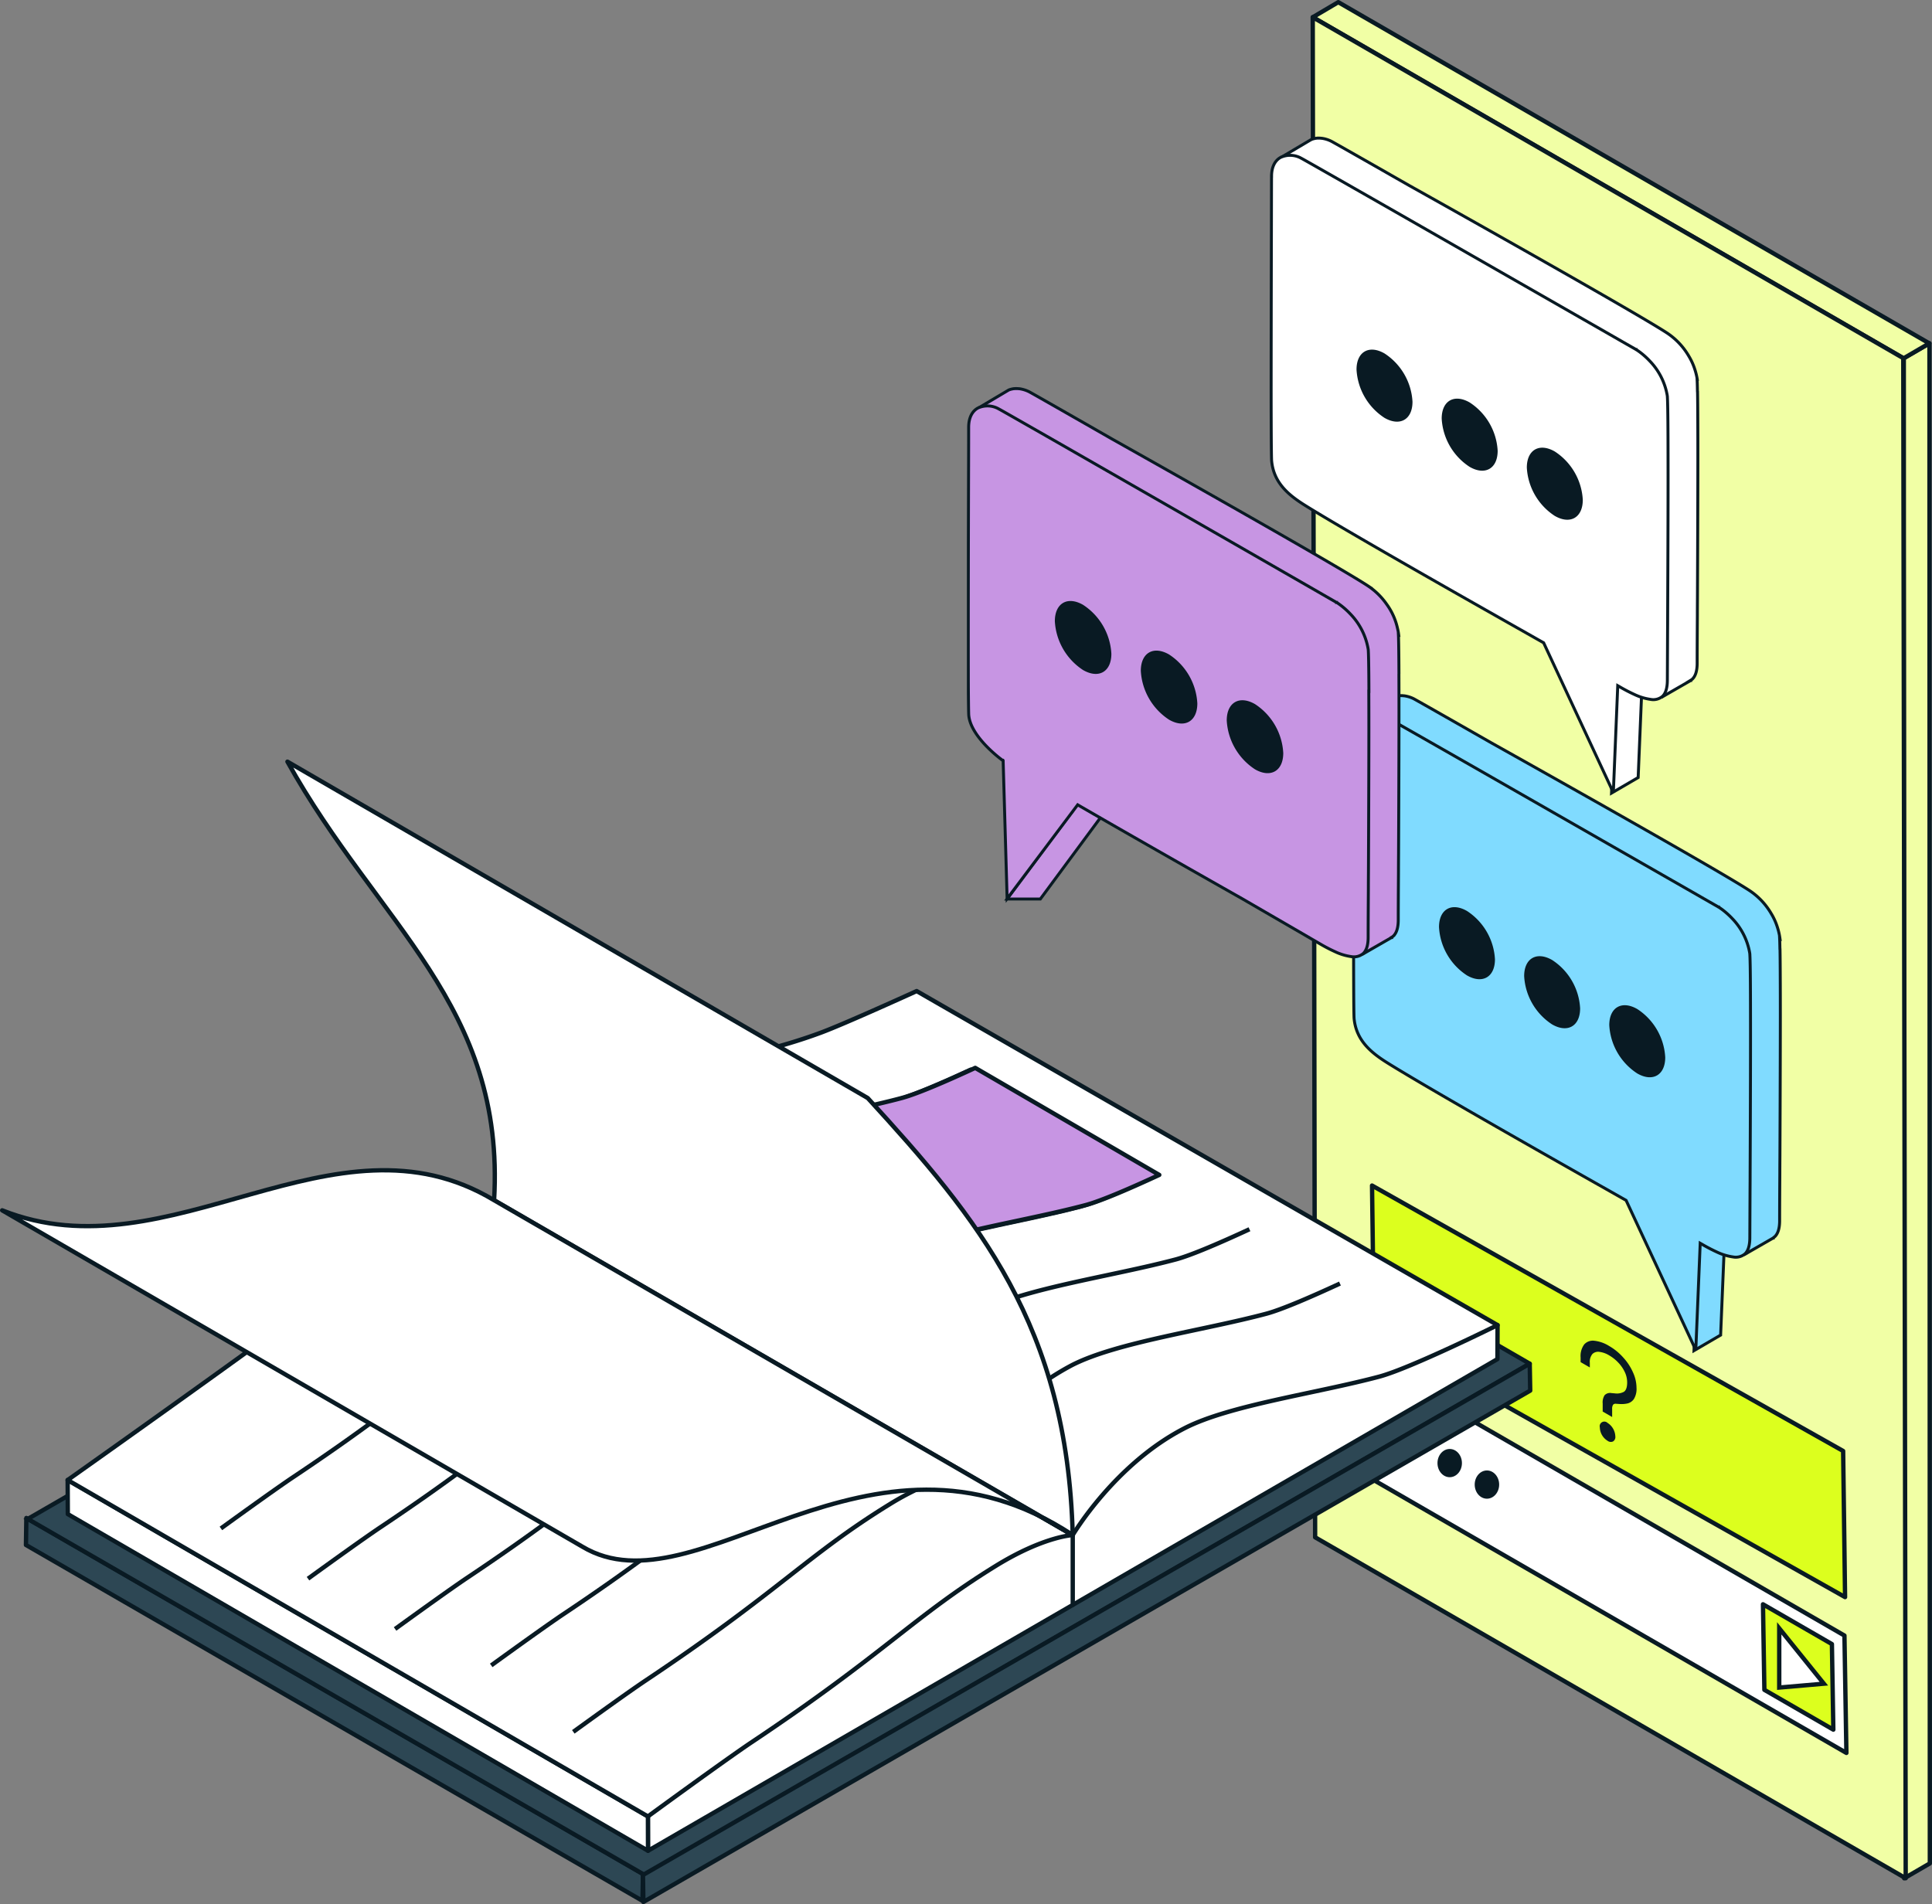 <svg viewBox="0 0 444.386 438.023" height="438.023" width="444.386" xmlns:xlink="http://www.w3.org/1999/xlink" xmlns="http://www.w3.org/2000/svg">
  <rect x="0" y="0" width="444.386" height="438.023" fill="#808080" stroke="none"/>
  <defs>
    <clipPath id="clip-path">
      <rect fill="#fff" transform="translate(417.968 175.254)" height="153" width="100" id="Rectangle_4"></rect>
    </clipPath>
    <clipPath id="clip-path-2">
      <rect fill="#fff" transform="translate(329.708 104.987)" height="131.389" width="99.72" id="Rectangle_5"></rect>
    </clipPath>
  </defs>
  <g transform="translate(-107.309 -15.939)" id="Redis_Desktop_Insight_Spot_2">
    <path stroke-width="1" stroke-linejoin="round" stroke-linecap="round" stroke="#091a23" fill="#f1ffa5" d="M545.293,448.015,545.21,98.337l5.9-3.432.088,349.682Z" id="Path_484"></path>
    <path stroke-width="1" stroke-linejoin="round" stroke-linecap="round" stroke="#091a23" fill="#f1ffa5" d="M409.258,19.905l5.872-3.466L551.069,94.923l-5.907,3.446Z" id="Path_485"></path>
    <path stroke-width="1" stroke-linejoin="round" stroke-linecap="round" stroke="#091a23" fill="#f1ffa5" d="M409.807,369.571,409.257,19.9,545.086,98.325,545.647,448Z" id="Path_486"></path>
    <path stroke-width="1" stroke-linejoin="round" stroke-linecap="round" stroke="#091a23" fill="#fff" d="M423.335,356.437l-.44-27,108.663,62.737.449,27Z" id="Path_487"></path>
    <ellipse fill="#091a23" transform="translate(429.386 344.308)" ry="3.248" rx="2.813" cy="3.248" cx="2.813" id="Ellipse_26"></ellipse>
    <ellipse fill="#091a23" transform="translate(437.948 349.252)" ry="3.248" rx="2.813" cy="3.248" cx="2.813" id="Ellipse_27"></ellipse>
    <ellipse fill="#091a23" transform="translate(446.51 354.196)" ry="3.248" rx="2.813" cy="3.248" cx="2.813" id="Ellipse_28"></ellipse>
    <path stroke-width="1" stroke-linejoin="round" stroke-linecap="round" stroke="#091a23" fill="#dcff1e" d="M513.138,404.661l-.321-19.68,15.855,9.154L529,413.819Z" id="Path_488"></path>
    <path stroke-width="1" stroke-linecap="round" stroke="#091a23" fill="#fff" d="M516.556,390.511v13.626l10.267-.891Z" id="Path_489"></path>
    <path stroke-width="1" stroke-linejoin="round" stroke-linecap="round" stroke="#091a23" fill="#dcff1e" d="M423.335,322.267l-.44-33.612,108.361,61.061.444,33.614Z" id="Path_490"></path>
    <path fill="#091a23" d="M475.948,340.645V338.8a3.066,3.066,0,0,1,.445-1.92,1.746,1.746,0,0,1,1.571-.484l.733.061a3.453,3.453,0,0,0,2.122-.348q.759-.5.759-2.162a5.561,5.561,0,0,0-.55-2.4,8.284,8.284,0,0,0-1.493-2.162,9.306,9.306,0,0,0-2.121-1.679,5.634,5.634,0,0,0-2.2-.786,1.892,1.892,0,0,0-1.623.484,2.8,2.8,0,0,0-.6,2.041V330.5l-2.121-1.225v-1.058a4.479,4.479,0,0,1,.838-3.024,2.671,2.671,0,0,1,2.331-.832,8.109,8.109,0,0,1,3.378,1.194,13.011,13.011,0,0,1,3.274,2.677,12.375,12.375,0,0,1,2.226,3.4,8.59,8.59,0,0,1,.812,3.553,4.453,4.453,0,0,1-.577,2.54,2.5,2.5,0,0,1-1.44,1.043,6.487,6.487,0,0,1-1.964.136l-.707-.045a.745.745,0,0,0-.707.227,1.71,1.71,0,0,0-.21,1V341.9Zm1.126,6.728a3.723,3.723,0,0,1-1.781-3.084,1.066,1.066,0,0,1,1.781-1.028,3.835,3.835,0,0,1,1.781,3.084,1.2,1.2,0,0,1-.524,1.179A1.229,1.229,0,0,1,477.074,347.373Z" id="Path_491"></path>
    <path stroke-width="1" stroke-linejoin="round" stroke="#091a23" fill="#2d4754" d="M255.09,453.2,113.277,371.336l.093-6.21L255.2,447.012Z" id="Path_492"></path>
    <path fill="#2d4754" d="M113.7,365.349,317.346,247.773l141.813,81.863L255.512,447.212Z" id="Path_493"></path>
    <path fill="#091a23" d="M317.346,247.773l.25-.433-.25-.145-.25.145ZM113.7,365.349l-.25-.433-.75.433.75.433Zm141.813,81.863-.25.433.25.144.25-.144ZM459.159,329.636l.25.433a.5.5,0,0,0,0-.867ZM317.1,247.34,113.449,364.916l.5.866L317.6,248.206ZM113.449,365.782l141.813,81.863.5-.866L113.949,364.916ZM458.909,329.2,255.262,446.779l.5.866L459.409,330.069Zm.5,0L317.6,247.34l-.5.866,141.813,81.863Z" id="Path_494"></path>
    <path stroke-width="1" stroke-linejoin="round" stroke="#091a23" fill="#2d4754" d="M459.166,329.644,255.2,447.252l.093,6.21L459.278,335.83Z" id="Path_495"></path>
    <path stroke-width="1" stroke-linejoin="round" stroke="#091a23" fill="#fff" d="M354.053,385.126l97.686-56.545.027-7.818L333.655,327.9l-12.226,16.743Z" id="Path_496"></path>
    <path stroke-width="1" stroke-linejoin="round" stroke="#091a23" fill="#fff" d="M321.429,344.638,256.34,433.78l.019,7.9,97.694-56.551V369.06Z" id="Path_497"></path>
    <path stroke-width="1" stroke-linejoin="round" stroke="#091a23" fill="#fff" d="M122.906,364.237l133.453,77.44-.019-7.9L122.87,356.4Z" id="Path_498"></path>
    <path stroke-width="1" stroke-linejoin="round" stroke="#091a23" fill="#fff" d="M122.871,356.4,256.34,433.78s17.947-13.122,23.952-17.132c30.636-20.456,37.262-28.918,56.071-40.506,11.017-6.787,17.691-7.081,17.691-7.081L220.96,292.036a13.748,13.748,0,0,0-13.188,2.339C191.322,308.02,122.871,356.4,122.871,356.4Z" id="Path_499"></path>
    <path stroke-width="1" stroke-linejoin="round" stroke="#091a23" fill="none" d="M320.209,357.636a64.316,64.316,0,0,0-8.324,4.372c-18.809,11.588-25.436,20.05-56.071,40.506-3.477,2.322-10.956,7.7-16.638,11.813" id="Path_500"></path>
    <path stroke-width="1" stroke-linejoin="round" stroke="#091a23" fill="none" d="M301.329,342.348a64.19,64.19,0,0,0-8.324,4.372c-18.809,11.588-25.436,20.049-56.071,40.506-3.477,2.321-10.956,7.7-16.638,11.813" id="Path_501"></path>
    <path stroke-width="1" stroke-linejoin="round" stroke="#091a23" fill="none" d="M299.25,345.536a64.166,64.166,0,0,0-8.325,4.371c-10.836,6.677-17.628,12.315-27.3,19.807" id="Path_502"></path>
    <path stroke-width="1" stroke-linejoin="round" stroke="#091a23" fill="none" d="M279.218,333.97a64.312,64.312,0,0,0-8.324,4.372c-18.809,11.588-25.435,20.05-56.071,40.506-3.477,2.322-10.956,7.7-16.638,11.813" id="Path_503"></path>
    <path stroke-width="1" stroke-linejoin="round" stroke="#091a23" fill="none" d="M259.187,322.4a64.316,64.316,0,0,0-8.325,4.372c-18.809,11.588-25.435,20.05-56.071,40.506-3.477,2.322-10.956,7.7-16.638,11.813" id="Path_504"></path>
    <path stroke-width="1" stroke-linejoin="round" stroke="#091a23" fill="none" d="M239.155,310.84a64.316,64.316,0,0,0-8.324,4.372C212.022,326.8,205.4,335.261,174.76,355.718c-3.477,2.322-10.957,7.7-16.639,11.813" id="Path_505"></path>
    <path stroke-width="1" stroke-linejoin="round" stroke="#091a23" fill="#fff" d="M220.959,292.037l133.093,77.025s9.684-16.412,25.85-24.647c10.285-5.24,30.1-7.931,44.636-11.8,7.176-1.907,27.228-11.857,27.228-11.857L318.154,243.92s-16.41,7.483-22.042,9.572c-20.221,7.5-37.61,7.414-48.736,13.4A71.612,71.612,0,0,0,220.959,292.037Z" id="Path_506"></path>
    <path stroke-width="1" stroke-linejoin="round" stroke="#091a23" fill="none" d="M338.629,341.447a66.417,66.417,0,0,1,10.194-8.574" id="Path_507"></path>
    <path stroke-width="1" stroke-linejoin="round" stroke="#091a23" fill="none" d="M317.429,329.209a66.429,66.429,0,0,1,10.2-8.575" id="Path_508"></path>
    <path stroke-width="1" stroke-linejoin="round" stroke="#091a23" fill="none" d="M296.232,316.969a66.368,66.368,0,0,1,10.194-8.574" id="Path_509"></path>
    <path stroke-width="1" stroke-linejoin="round" stroke="#091a23" fill="#2d4754" d="M356,293.449c-14.54,3.864-34.351,6.556-44.636,11.795L288.9,292.273l-19.947-11.516c10.285-5.239,30.1-7.931,44.636-11.795,3.722-.989,10.907-4.141,16.962-6.947L350.5,273.531,372.964,286.5C366.909,289.307,359.724,292.46,356,293.449Z" id="Path_510"></path>
    <path stroke-width="1" stroke-linejoin="round" stroke="#091a23" fill="none" d="M317.432,329.265a61.464,61.464,0,0,1,15.674-11.814c10.284-5.239,30.1-7.931,44.636-11.794,3.722-.989,10.907-4.142,16.962-6.948" id="Path_511"></path>
    <path stroke-width="1" stroke-linejoin="round" stroke="#091a23" fill="#c795e3" d="M356.995,293.159c-14.539,3.863-34.351,6.555-44.635,11.794a61.47,61.47,0,0,0-15.675,11.814l-42.332-24.618a61.461,61.461,0,0,1,15.674-11.813c10.285-5.24,30.1-7.931,44.636-11.8,3.722-.989,10.907-4.142,16.962-6.948l42.332,24.618C367.9,289.017,360.717,292.17,356.995,293.159Z" id="Path_512"></path>
    <path stroke-width="1" stroke-linejoin="round" stroke="#091a23" fill="none" d="M338.245,341.759a61.461,61.461,0,0,1,15.674-11.813c10.284-5.239,30.1-7.931,44.636-11.8,3.722-.989,10.907-4.142,16.962-6.947" id="Path_513"></path>
    <path stroke-width="1" stroke-linejoin="round" stroke="#091a23" fill="#fff" d="M306.9,268.531,173.426,191.15c20.777,37.416,50.158,56.059,47.532,100.886L354.051,369.06C352.8,320.965,332.316,296.279,306.9,268.531Z" id="Path_514"></path>
    <path fill="#fff" d="M241.278,371.736l-133.469-77.38c38.661,15.409,76.293-24.538,113.151-2.32l125.764,72.783a68.965,68.965,0,0,1,7.33,4.242l-7.33-4.242C303.055,343.08,266.293,386.689,241.278,371.736Z" id="Path_515"></path>
    <path stroke-width="1" stroke-linejoin="round" stroke="#091a23" fill="none" d="M107.809,294.356l133.469,77.38c26.4,15.782,65.892-33.675,112.776-2.675L220.96,292.036C184.1,269.818,146.47,309.765,107.809,294.356Z" id="Path_516"></path>
    <g clip-path="url(#clip-path)" id="Group_16">
      <path stroke-width="0.68" stroke="#091a23" fill="#80dbff" d="M496.951,326.627,497.96,302l6.136-3.562-1.02,24.617Z" id="Path_517"></path>
      <path stroke-width="0.68" stroke="#091a23" fill="#80dbff" d="M516.716,234.256c-.02-1.113-.039-1.936-.068-2.459l.077.039a14.89,14.89,0,0,0-.611-2.662,14.269,14.269,0,0,0-1.417-3.107,16.011,16.011,0,0,0-4.883-5.208c-5.845-3.863-38.249-22.149-59.422-34.008-1.883-1.075-3.689-2.1-5.359-3.059-7.29-4.153-12.251-6.97-12.571-7.125a6.97,6.97,0,0,0-2.175-.668.786.786,0,0,1-.145-.009,3.657,3.657,0,0,0-.466-.03h-.262a1.771,1.771,0,0,0-.331.03h-.106c-.068.009-.127.029-.185.038a1.34,1.34,0,0,0-.184.039,5.138,5.138,0,0,0-.515.145,1.581,1.581,0,0,0-.233.1.16.16,0,0,0-.058.029h-.01l-6.417,3.8,4.223,2.285c0,2.73-.009,6.573-.019,11.045-.019,7.038-.039,15.615-.049,23.8-.009,7.279-.009,14.24,0,19.535,0,2.643.02,4.879.039,6.515.02,1.655.039,2.691.068,2.972.495,5.053,3.951,7.841,7.689,10.184,9.941,6.224,42.733,24.753,52.218,30.106,1.485.833,2.4,1.355,2.563,1.452l.087.048.049.1,16.979,10.31.019-.542.476.271c.728.426,1.582.9,2.485,1.346.417,2.575.67,4.288.68,4.772l6.281-3.611h.009v-.058a3.206,3.206,0,0,0,.369-.261c.67-.649,1.126-1.8,1.107-3.776,0-2.342.019-6.185.048-10.871,0-1.278.01-2.623.02-4.017.029-6.5.058-14.066.077-21.336s.03-14.259,0-19.574c-.009-2.662-.029-4.908-.058-6.563Z" id="Path_518"></path>
      <path fill="#80dbff" d="M418.754,184.712c0-2.178.835-3.611,2.059-4.3a5.2,5.2,0,0,1,4.824.213c.321.155,5.281,2.972,12.572,7.135s16.853,9.622,26.386,15.082,19.027,10.891,26.133,14.956c3.553,2.033,6.514,3.727,8.582,4.918l2.407,1.375.631.358.165.1.039.029h.02s0,.01.009.01.02.009.039.019c.049.029.107.068.194.126.165.116.418.28.709.5a17.674,17.674,0,0,1,2.233,2.014,15.063,15.063,0,0,1,4.019,7.967c.039.29.077,1.326.107,3,.029,1.655.048,3.9.058,6.563.019,5.315.019,12.3,0,19.574s-.049,14.84-.078,21.336c0,1.394-.01,2.739-.019,4.017-.02,4.685-.039,8.538-.049,10.871.01,1.975-.437,3.137-1.106,3.785a3.273,3.273,0,0,1-2.748.717,12.742,12.742,0,0,1-3.66-1.1,38.524,38.524,0,0,1-3.426-1.781l-.476-.271-.02.542-.99,24.046-15.989-34.356-.048-.1-.087-.048c-.175-.1-1.088-.61-2.563-1.452-9.485-5.363-42.268-23.882-52.219-30.106-3.737-2.333-7.193-5.131-7.688-10.184-.029-.281-.049-1.317-.068-2.972s-.029-3.872-.039-6.515c-.019-5.3-.01-12.265,0-19.535.01-8.18.029-16.767.049-23.805.009-5.479.019-10.029.029-12.729Z" id="Path_519"></path>
      <path stroke-width="0.68" stroke="#091a23" fill="none" d="M509.775,235.215a15.063,15.063,0,0,0-4.019-7.967,17.674,17.674,0,0,0-2.233-2.014c-.291-.223-.544-.387-.709-.5-.087-.058-.145-.1-.194-.126-.019-.01-.029-.019-.039-.019s-.009-.01-.009-.01h-.02l-.039-.029-.165-.1-.631-.358-2.407-1.375c-2.068-1.191-5.029-2.885-8.582-4.918-7.106-4.065-16.6-9.5-26.133-14.956s-19.105-10.929-26.386-15.082-12.251-6.98-12.572-7.135a5.2,5.2,0,0,0-4.824-.213c-1.224.688-2.059,2.121-2.059,4.3h-.009c-.01,2.7-.02,7.25-.029,12.729-.02,7.038-.039,15.625-.049,23.805-.01,7.27-.019,14.24,0,19.535.01,2.643.02,4.869.039,6.515s.039,2.691.068,2.972m91-15.053.33-.049m-.33.049c.039.29.077,1.326.107,3,.029,1.655.048,3.9.058,6.563.019,5.315.019,12.3,0,19.574s-.049,14.84-.078,21.336c0,1.394-.01,2.739-.019,4.017-.02,4.685-.039,8.538-.049,10.871.01,1.975-.437,3.137-1.106,3.785a3.273,3.273,0,0,1-2.748.717,12.742,12.742,0,0,1-3.66-1.1,38.524,38.524,0,0,1-3.426-1.781l-.476-.271-.02.542-.99,24.046-15.989-34.356-.048-.1-.087-.048c-.175-.1-1.088-.61-2.563-1.452-9.485-5.363-42.268-23.882-52.219-30.106-3.737-2.333-7.193-5.131-7.688-10.184m0,0-.33.029" id="Path_520"></path>
      <path fill="#091a23" d="M444.733,225.495a14.17,14.17,0,0,1,6.436,11.114c0,4.1-2.883,5.75-6.436,3.707A14.167,14.167,0,0,1,438.3,229.2C438.3,225.108,441.18,223.453,444.733,225.495Z" id="Path_521"></path>
      <path fill="#091a23" d="M464.323,236.773a14.169,14.169,0,0,1,6.436,11.113c0,4.1-2.883,5.751-6.436,3.708a14.168,14.168,0,0,1-6.436-11.113C457.887,236.386,460.77,234.731,464.323,236.773Z" id="Path_522"></path>
      <path fill="#091a23" d="M483.9,248.051a14.168,14.168,0,0,1,6.436,11.113c0,4.1-2.883,5.75-6.436,3.708a14.168,14.168,0,0,1-6.437-11.113C477.467,247.664,480.35,246.008,483.9,248.051Z" id="Path_523"></path>
    </g>
    <g clip-path="url(#clip-path-2)" id="Group_17">
      <path fill="#c795e3" d="M429.086,170.971c-.01-2.695-.03-4.968-.059-6.644-.02-1.117-.039-1.949-.069-2.479l.059.03a12.349,12.349,0,0,0-.274-1.45,14.779,14.779,0,0,0-2.528-5.556,16.037,16.037,0,0,0-4.184-4.106c-5.8-3.851-37.578-21.831-58.949-33.844-2.273-1.3-4.429-2.538-6.418-3.674-7.358-4.2-12.356-7.055-12.689-7.212a7.233,7.233,0,0,0-2.224-.676h-.078a4.665,4.665,0,0,0-.52-.03h-.284a2.71,2.71,0,0,0-.284.02.68.68,0,0,0-.147.01c-.1.01-.176.039-.265.049a.119.119,0,0,0-.058.01,5.786,5.786,0,0,0-.579.156,1.606,1.606,0,0,0-.235.1.165.165,0,0,0-.059.03l-6.476,3.851,4.282,2.322v.705l-4.282-3.027,4.272,5.506c0,2.293-.01,5-.02,7.986-.019,7.124-.039,15.805-.049,24.1-.01,7.368-.01,14.414,0,19.773,0,2.675.02,4.939.039,6.6.02,1.675.04,2.724.069,3.008.245,2.518,2.156,5.085,4.057,7.055a32.253,32.253,0,0,0,2.567,2.361c.343.284.637.51.833.657.1.078.176.137.235.176.029.02.049.039.059.039h.019v.01l.137.1v.167l.912,31.571,16.05-21.361.176-.235.255.147c8.211,4.752,17.432,10.014,24.7,14.149,4.429,2.518,8.143,4.625,10.465,5.938,1.489.842,2.41,1.362,2.577,1.46L417.9,229.057c.832.48,1.812,1.029,2.851,1.519.186,1.822.3,3.4.323,4.664l6.34-3.645h.01v-.01l-.02-.03a2.051,2.051,0,0,0,.412-.3c.676-.657,1.136-1.823,1.117-3.822,0-2.371.019-6.261.049-11,0-1.293.01-2.655.019-4.066.03-6.575.059-14.237.079-21.6s.029-14.433,0-19.813Z" id="Path_524"></path>
      <path stroke-width="0.68" stroke="#091a23" fill="none" d="M332.766,109.554l6.476-3.851a.165.165,0,0,1,.059-.03,1.606,1.606,0,0,1,.235-.1,5.786,5.786,0,0,1,.579-.156.119.119,0,0,1,.058-.01c.089-.01.167-.039.265-.049a.68.68,0,0,1,.147-.01,2.71,2.71,0,0,1,.284-.02h.284a4.665,4.665,0,0,1,.52.03h.078a7.233,7.233,0,0,1,2.224.676c.333.157,5.331,3.008,12.689,7.212,1.989,1.136,4.145,2.371,6.418,3.674,21.371,12.013,53.148,29.993,58.949,33.844a16.037,16.037,0,0,1,4.184,4.106,14.779,14.779,0,0,1,2.528,5.556,12.349,12.349,0,0,1,.274,1.45l-.059-.03c.03.53.049,1.362.069,2.479.029,1.676.049,3.949.059,6.644l-.01-.02c.029,5.38.019,12.445,0,19.813s-.049,15.021-.079,21.6c-.009,1.411-.019,2.773-.019,4.066-.03,4.743-.049,8.633-.049,11,.019,2-.441,3.165-1.117,3.822a2.051,2.051,0,0,1-.412.3l.02.03v.01h-.01l-6.34,3.645c-.019-1.264-.137-2.842-.323-4.664-1.039-.49-2.019-1.039-2.851-1.519l-17.775-10.308c-.167-.1-1.088-.618-2.577-1.46-2.322-1.313-6.036-3.42-10.465-5.938-7.27-4.135-16.491-9.4-24.7-14.149l-.255-.147-.176.235L345.9,218.651l-.912-31.571v-.167l-.137-.1v-.01h-.019c-.01,0-.03-.019-.059-.039-.059-.039-.137-.1-.235-.176-.2-.147-.49-.373-.833-.657a32.253,32.253,0,0,1-2.567-2.361c-1.9-1.97-3.812-4.537-4.057-7.055-.029-.284-.049-1.333-.069-3.008-.019-1.656-.039-3.92-.039-6.6-.01-5.359-.01-12.4,0-19.773.01-8.29.03-16.971.049-24.1.01-2.988.02-5.693.02-7.986Zm0,0,4.282,2.322v.705Z" id="Path_525"></path>
      <path stroke-width="0.68" stroke="#091a23" fill="#c795e3" d="M353.931,202.63v-.01l2.812-4.115,4.419,4.537-14.561,19.7h-7.652l14.972-20.107Z" id="Path_526"></path>
      <path stroke-width="0.68" stroke="#091a23" fill="#c795e3" d="M422.177,174.969c-.009-2.695-.029-4.968-.058-6.644-.03-1.695-.069-2.743-.108-3.037a15.255,15.255,0,0,0-4.057-8.064,17.881,17.881,0,0,0-2.253-2.039c-.3-.225-.549-.4-.716-.509-.088-.059-.147-.1-.2-.127-.019-.01-.029-.02-.039-.02h-.019v-.02h-.02l-.039-.019-.167-.1-.637-.363-2.42-1.391c-2.087-1.205-5.076-2.92-8.662-4.978-7.172-4.125-16.755-9.622-26.378-15.139s-19.293-11.062-26.632-15.266c-7.359-4.2-12.366-7.065-12.689-7.221a5.236,5.236,0,0,0-4.87-.216c-1.254.706-2.087,2.156-2.1,4.36,0,2.734-.01,7.34-.029,12.886-.02,7.123-.04,15.805-.049,24.094-.01,7.369-.01,14.414,0,19.774,0,2.675.019,4.938.039,6.594.019,1.676.039,2.724.068,3.008.245,2.519,2.156,5.086,4.057,7.055a32.481,32.481,0,0,0,2.567,2.362c.343.284.637.509.833.656.1.079.176.137.235.177.03.019.049.039.059.039h.02v.01l.137.1v.166l.911,31.571,16.05-21.361.176-.235.255.147c8.211,4.752,17.432,10.014,24.7,14.149,4.429,2.518,8.143,4.625,10.465,5.938,1.49.843,2.411,1.362,2.577,1.46l17.775,10.308a36.253,36.253,0,0,0,3.459,1.8,12.8,12.8,0,0,0,3.694,1.117,3.336,3.336,0,0,0,2.773-.725c.676-.656,1.136-1.822,1.117-3.821,0-2.372.019-6.262.049-11,0-1.294.01-2.656.019-4.067.03-6.574.059-14.237.079-21.6s.029-14.433,0-19.812Z" id="Path_527"></path>
      <path fill="#091a23" d="M356.439,155.078a14.348,14.348,0,0,1,6.5,11.248c0,4.145-2.91,5.821-6.5,3.753a14.349,14.349,0,0,1-6.5-11.248C349.942,154.686,352.853,153.01,356.439,155.078Z" id="Path_528"></path>
      <path fill="#091a23" d="M376.212,166.493a14.346,14.346,0,0,1,6.5,11.249c0,4.145-2.91,5.82-6.5,3.753a14.35,14.35,0,0,1-6.5-11.249C369.716,166.1,372.626,164.425,376.212,166.493Z" id="Path_529"></path>
      <path fill="#091a23" d="M395.976,177.908a14.348,14.348,0,0,1,6.5,11.249c0,4.145-2.91,5.82-6.5,3.753a14.35,14.35,0,0,1-6.5-11.249C389.48,177.516,392.39,175.841,395.976,177.908Z" id="Path_530"></path>
    </g>
    <path stroke-width="0.68" stroke="#091a23" fill="#fff" d="M477.982,198.374l1.01-24.627,6.135-3.563L484.108,194.8Z" id="Path_531"></path>
    <path stroke-width="0.68" stroke="#091a23" fill="#fff" d="M497.747,106c-.019-1.114-.038-1.937-.067-2.459l.077.038a14.913,14.913,0,0,0-.611-2.662,14.29,14.29,0,0,0-1.418-3.107,16.008,16.008,0,0,0-4.883-5.208C485,88.742,452.6,70.456,431.424,58.6c-1.883-1.074-3.689-2.1-5.359-3.059-7.29-4.153-12.251-6.97-12.571-7.125a6.984,6.984,0,0,0-2.175-.668.739.739,0,0,1-.146-.01,3.764,3.764,0,0,0-.466-.029h-.262a1.831,1.831,0,0,0-.33.029h-.107c-.068.01-.126.029-.184.039a1.243,1.243,0,0,0-.184.039,5.13,5.13,0,0,0-.515.145,1.543,1.543,0,0,0-.233.1.152.152,0,0,0-.058.029h-.01l-6.417,3.8,4.223,2.285c0,2.73-.01,6.573-.019,11.045-.02,7.038-.039,15.615-.049,23.8-.01,7.28-.01,14.24,0,19.535,0,2.643.02,4.879.039,6.515.019,1.656.039,2.691.068,2.972.495,5.053,3.951,7.841,7.689,10.184,9.94,6.224,42.733,24.753,52.218,30.106,1.485.833,2.4,1.355,2.563,1.452l.087.049.049.1,16.978,10.309.02-.542.476.271c.728.426,1.582.9,2.485,1.346.417,2.575.67,4.288.679,4.772l6.281-3.611h.01v-.058a3.3,3.3,0,0,0,.369-.261c.67-.649,1.126-1.8,1.107-3.775,0-2.343.019-6.186.048-10.872,0-1.277.01-2.623.019-4.017.03-6.5.059-14.066.078-21.336s.029-14.259,0-19.574c-.01-2.662-.029-4.908-.058-6.563Z" id="Path_532"></path>
    <path fill="#fff" d="M399.786,56.458c0-2.178.835-3.611,2.058-4.3a5.2,5.2,0,0,1,4.825.213c.32.155,5.281,2.972,12.572,7.134s16.852,9.622,26.385,15.082,19.028,10.89,26.134,14.956c3.553,2.033,6.514,3.727,8.582,4.918l2.407,1.375.631.358.165.1.039.029h.019a.01.01,0,0,0,.01.01c.01,0,.019.01.039.019.048.029.107.068.194.126.165.116.417.281.709.5a17.649,17.649,0,0,1,2.232,2.014,15.057,15.057,0,0,1,4.02,7.967c.038.29.077,1.326.106,3,.029,1.655.049,3.9.059,6.563.019,5.315.019,12.3,0,19.574s-.049,14.84-.078,21.336c0,1.394-.01,2.74-.02,4.017-.019,4.686-.038,8.539-.048,10.872.01,1.974-.437,3.136-1.107,3.785a3.273,3.273,0,0,1-2.747.716,12.733,12.733,0,0,1-3.66-1.1,38.16,38.16,0,0,1-3.427-1.781l-.475-.271-.02.542-.99,24.047L462.411,163.9l-.048-.1-.088-.049c-.174-.1-1.087-.61-2.563-1.452-9.484-5.363-42.267-23.882-52.218-30.106-3.737-2.333-7.193-5.131-7.688-10.184-.029-.281-.049-1.316-.068-2.972s-.029-3.872-.039-6.515c-.02-5.295-.01-12.265,0-19.535.01-8.18.029-16.767.048-23.8.01-5.479.02-10.029.03-12.73Z" id="Path_533"></path>
    <path stroke-width="0.68" stroke="#091a23" fill="none" d="M490.807,106.961a15.057,15.057,0,0,0-4.02-7.967,17.649,17.649,0,0,0-2.232-2.014c-.292-.223-.544-.387-.709-.5-.087-.058-.146-.1-.194-.126-.02-.01-.029-.019-.039-.019a.01.01,0,0,1-.01-.01h-.019l-.039-.029-.165-.1-.631-.358-2.407-1.375c-2.068-1.191-5.029-2.885-8.582-4.918-7.106-4.066-16.6-9.5-26.134-14.956s-19.1-10.929-26.385-15.082-12.252-6.98-12.572-7.134a5.2,5.2,0,0,0-4.825-.213c-1.223.687-2.058,2.12-2.058,4.3h-.009c-.01,2.7-.02,7.251-.03,12.73-.019,7.038-.038,15.624-.048,23.8-.01,7.27-.02,14.24,0,19.535.01,2.643.019,4.869.039,6.515s.039,2.691.068,2.972m91-15.053.33-.048m-.33.048c.038.29.077,1.326.106,3,.029,1.655.049,3.9.059,6.563.019,5.315.019,12.3,0,19.574s-.049,14.84-.078,21.336c0,1.394-.01,2.74-.02,4.017-.019,4.686-.038,8.539-.048,10.872.01,1.974-.437,3.136-1.107,3.785a3.273,3.273,0,0,1-2.747.716,12.733,12.733,0,0,1-3.66-1.1,38.16,38.16,0,0,1-3.427-1.781l-.475-.271-.02.542-.99,24.047L462.411,163.9l-.048-.1-.088-.049c-.174-.1-1.087-.61-2.563-1.452-9.484-5.363-42.267-23.882-52.218-30.106-3.737-2.333-7.193-5.131-7.688-10.184m0,0-.33.029" id="Path_534"></path>
    <path fill="#091a23" d="M425.764,97.242a14.169,14.169,0,0,1,6.437,11.113c0,4.095-2.884,5.75-6.437,3.708a14.17,14.17,0,0,1-6.436-11.114C419.328,96.854,422.211,95.2,425.764,97.242Z" id="Path_535"></path>
    <path fill="#091a23" d="M445.355,108.519a14.17,14.17,0,0,1,6.436,11.114c0,4.094-2.883,5.75-6.436,3.707a14.167,14.167,0,0,1-6.437-11.113C438.918,108.132,441.8,106.477,445.355,108.519Z" id="Path_536"></path>
    <path fill="#091a23" d="M464.935,119.8a14.17,14.17,0,0,1,6.437,11.113c0,4.1-2.884,5.751-6.437,3.708A14.168,14.168,0,0,1,458.5,123.5C458.5,119.41,461.382,117.755,464.935,119.8Z" id="Path_537"></path>
  </g>
</svg>

